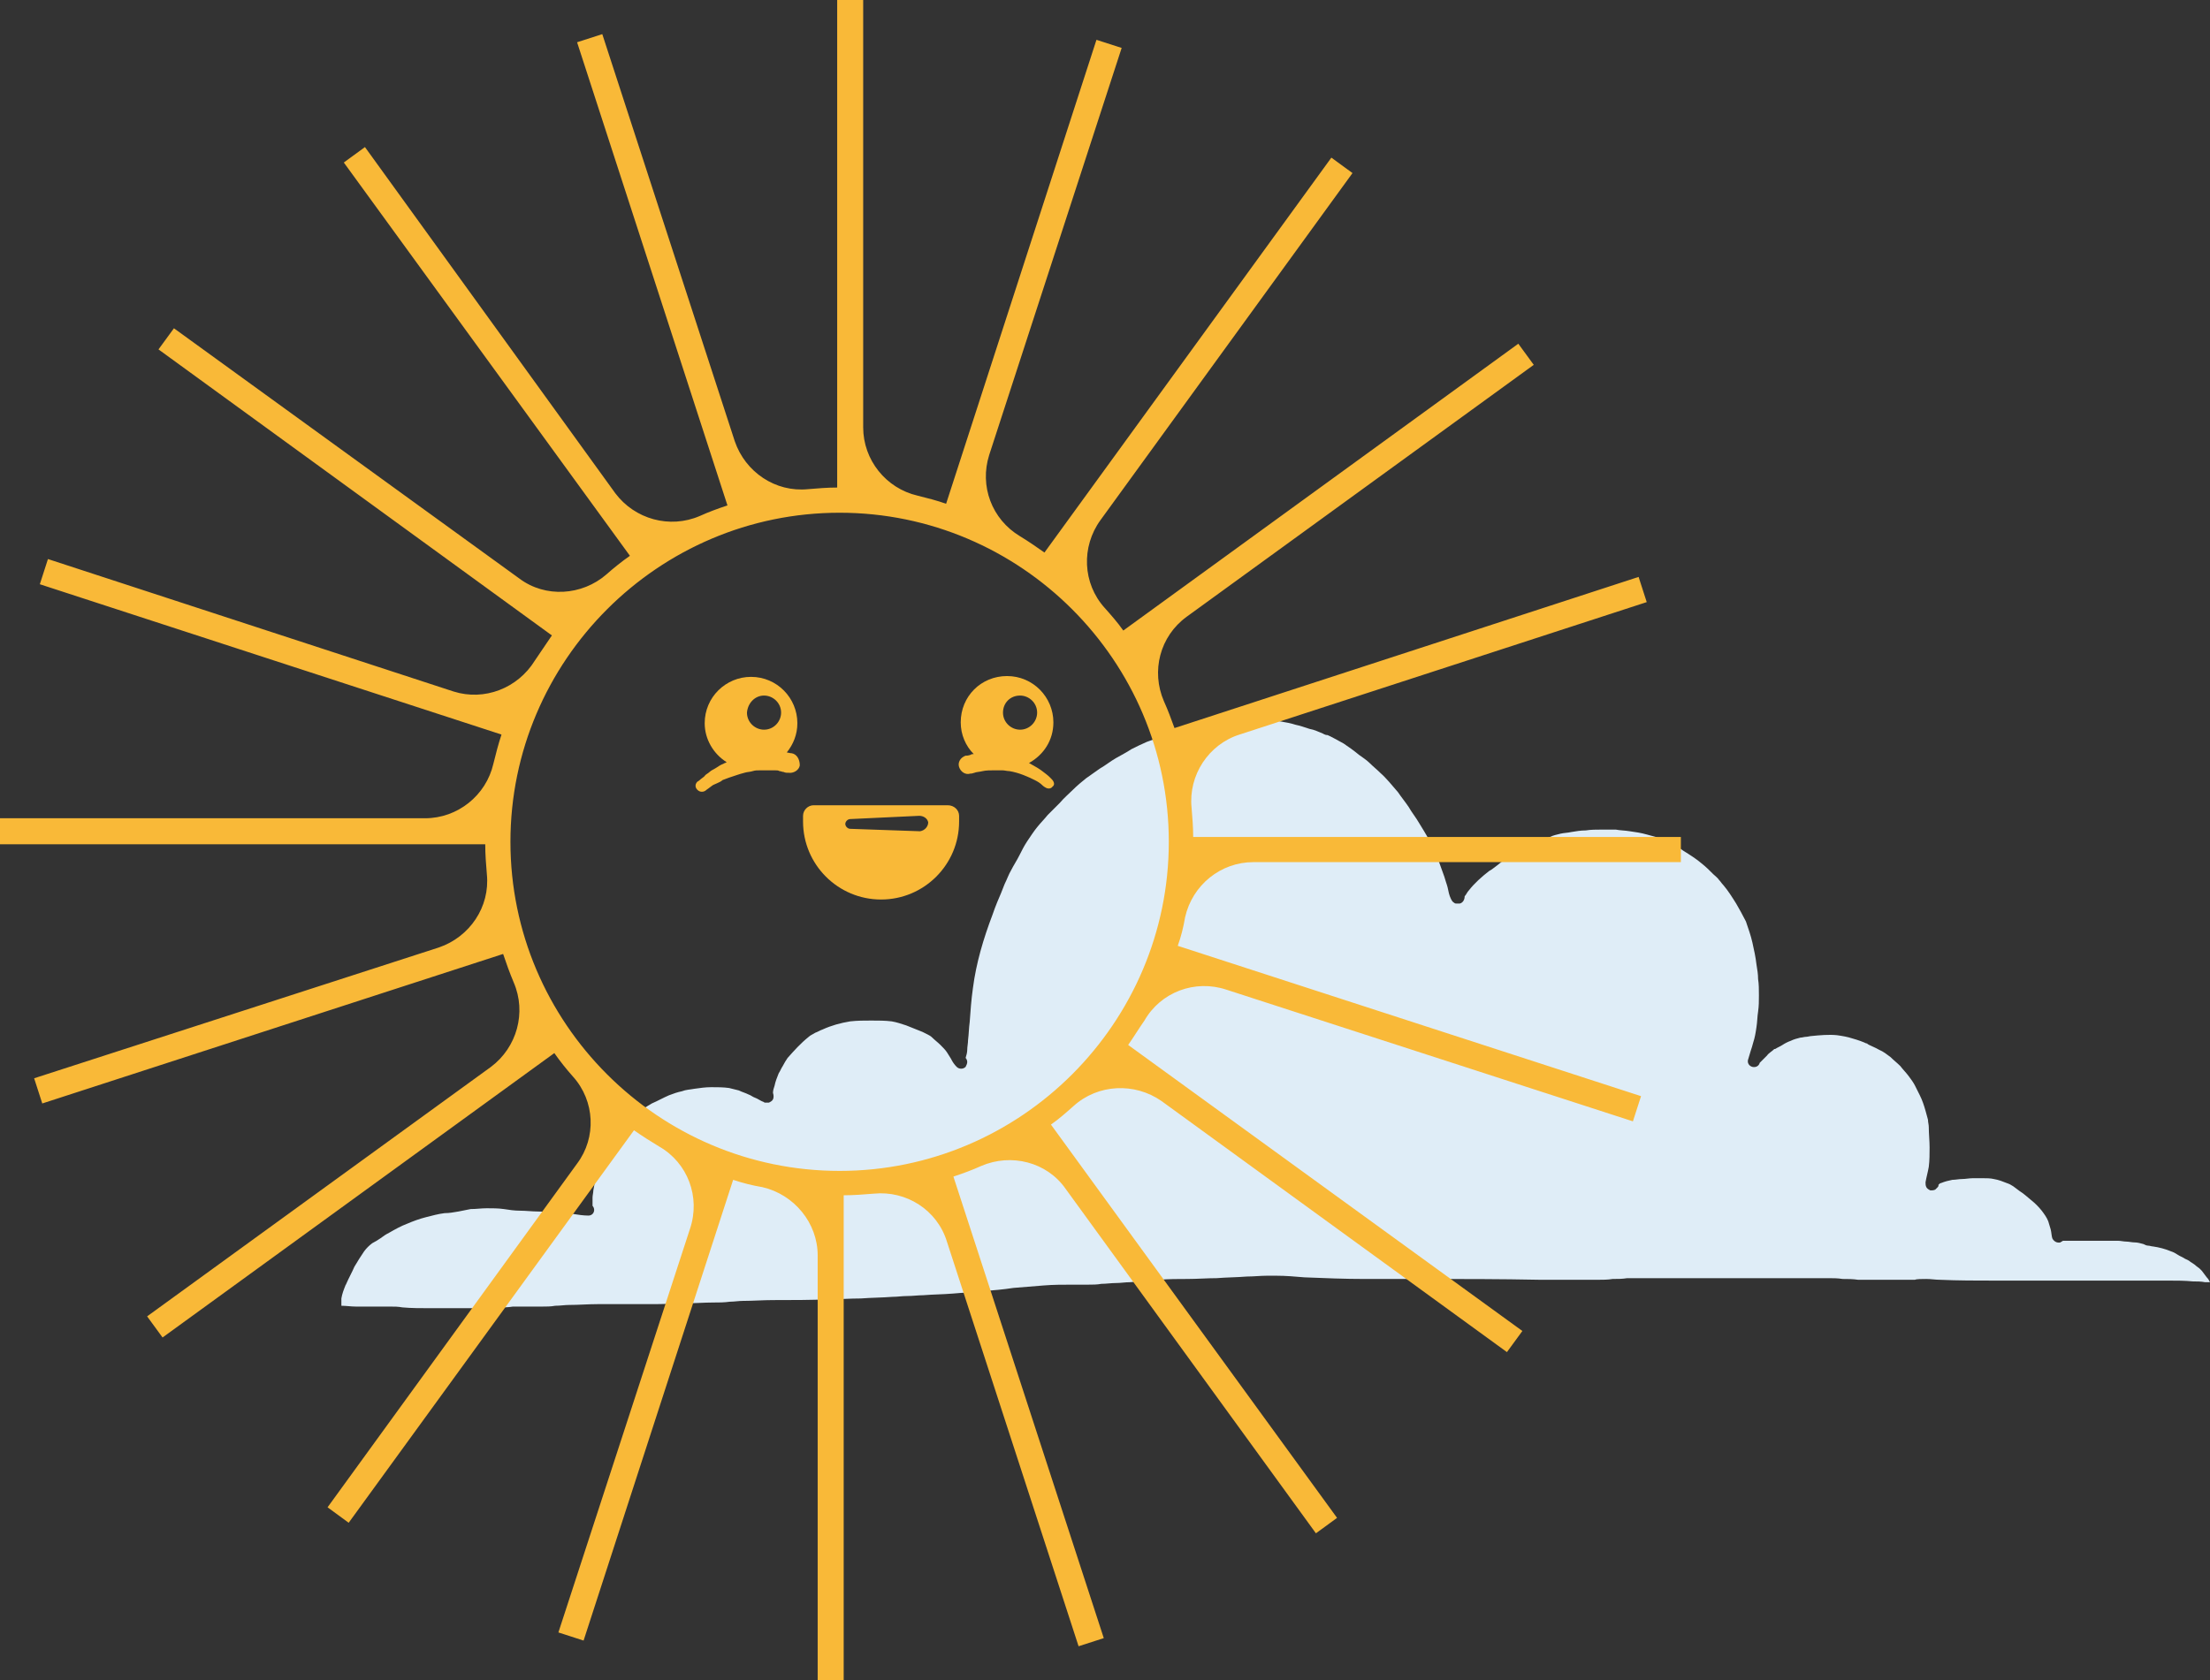 <?xml version="1.0" encoding="UTF-8"?> <!-- Generator: Adobe Illustrator 25.3.1, SVG Export Plug-In . SVG Version: 6.00 Build 0) --> <svg xmlns="http://www.w3.org/2000/svg" xmlns:xlink="http://www.w3.org/1999/xlink" version="1.1" id="Layer_1" x="0px" y="0px" viewBox="0 0 271.9 206.8" style="enable-background:new 0 0 271.9 206.8;" xml:space="preserve"><rect x="0" y="0" width="271.9" height="206.8" fill="#333333" stroke="none"/> <style type="text/css"> .st0{fill:#DFEDF7;} .st1{fill:#F9B938;} </style> <g> <path class="st0" d="M237,157.4c0.6,0,1.1,0.1,1.7,0.1c2.2,0.1,4.5,0.1,6.7,0.1c4.9,0,9.7,0,14.6,0c2.3,0,4.5,0,6.8,0 c1,0,2,0,3,0.1c0.5,0,1,0,1.5,0.1c0.2,0,0.4,0,0.6,0c-0.1-0.2-0.2-0.4-0.4-0.6c-0.1-0.1-0.2-0.3-0.3-0.4c-0.1-0.1-0.2-0.3-0.3-0.4 c-0.1-0.1-0.2-0.2-0.3-0.3c-0.1-0.1-0.3-0.2-0.4-0.3c-0.2-0.2-0.4-0.3-0.7-0.5c-0.2-0.2-0.5-0.3-0.7-0.4c-0.3-0.2-0.6-0.3-0.9-0.5 c-0.3-0.2-0.5-0.3-0.8-0.4c-0.7-0.3-1.5-0.5-2.2-0.6c-0.2,0-0.4-0.1-0.6-0.1c-0.2,0-0.4-0.1-0.6-0.2c-0.4-0.1-0.7-0.2-1.1-0.2 c-0.3,0-0.7-0.1-1-0.1c-0.3,0-0.7-0.1-1-0.1c-0.2,0-0.3,0-0.5,0c-0.6,0-1.1,0-1.7,0c-0.6,0-1.1,0-1.7,0c-0.6,0-1.1,0-1.7,0 c-0.4,0-0.8,0-1.2,0c-0.1,0.1-0.2,0.1-0.3,0.2c-0.4,0.1-0.8-0.1-1-0.5c-0.1-0.3-0.1-0.7-0.2-1.1c-0.1-0.3-0.2-0.7-0.3-1 c-0.2-0.5-0.5-0.9-0.8-1.3c-0.4-0.5-0.8-0.9-1.3-1.3c-0.5-0.4-0.9-0.8-1.4-1.1c-0.3-0.2-0.5-0.4-0.8-0.6c-0.3-0.2-0.5-0.3-0.8-0.4 c-0.5-0.2-1-0.4-1.6-0.5c-0.4-0.1-0.9-0.1-1.3-0.1c-0.4,0-0.9,0-1.3,0c-0.4,0-0.9,0.1-1.3,0.1c-0.4,0-0.8,0.1-1.2,0.1 c-0.5,0.1-0.9,0.2-1.4,0.4c-0.1,0-0.2,0.1-0.3,0.2c0,0.1,0,0.2-0.1,0.3c-0.1,0.1-0.2,0.2-0.3,0.3c-0.2,0.1-0.4,0.1-0.6,0.1 c-0.2-0.1-0.4-0.2-0.5-0.4c-0.1-0.2-0.1-0.4-0.1-0.6c0.1-0.6,0.3-1.3,0.4-1.9c0.1-0.8,0.1-1.6,0.1-2.4c0-0.8-0.1-1.7-0.1-2.5 c0-0.3-0.1-0.6-0.1-0.9c-0.1-0.4-0.2-0.7-0.3-1.1c-0.2-0.7-0.4-1.3-0.7-1.9c-0.2-0.4-0.4-0.8-0.6-1.2c-0.2-0.4-0.5-0.8-0.8-1.2 c-0.3-0.4-0.7-0.8-1-1.2c-0.4-0.4-0.8-0.7-1.2-1.1c-0.4-0.3-0.9-0.7-1.4-0.9c-0.5-0.3-1.1-0.5-1.6-0.8c0.1,0,0.1,0,0.2,0.1 c-0.6-0.3-1.2-0.5-1.9-0.7c-0.6-0.2-1.2-0.3-1.9-0.4c-1-0.1-2.1,0-3.1,0.1c-0.2,0-0.5,0.1-0.7,0.1c-0.2,0-0.5,0.1-0.7,0.1 c-0.4,0.1-0.8,0.2-1.2,0.4c-0.3,0.1-0.7,0.3-1,0.5c-0.3,0.2-0.6,0.3-0.9,0.5c0,0,0,0,0,0c0,0,0,0,0,0c0,0,0,0-0.1,0c0,0,0,0,0,0 c-0.3,0.3-0.7,0.5-0.9,0.8c-0.3,0.3-0.6,0.6-0.9,0.9c-0.1,0.4-0.5,0.6-0.9,0.5c-0.4-0.1-0.7-0.5-0.5-1c0.1-0.3,0.2-0.7,0.3-1 c0.1-0.3,0.2-0.6,0.3-1c0.2-0.6,0.3-1.2,0.4-1.9c0.1-0.6,0.1-1.3,0.2-1.9c0.1-0.7,0.1-1.3,0.1-2c0-0.7,0-1.4-0.1-2 c0-0.6-0.1-1.2-0.2-1.8c-0.1-0.9-0.3-1.8-0.5-2.7c-0.2-0.9-0.5-1.7-0.8-2.6c-0.4-0.8-0.8-1.5-1.2-2.2c-0.5-0.8-1-1.6-1.6-2.3 c-0.2-0.2-0.3-0.4-0.5-0.6c-0.2-0.3-0.5-0.5-0.7-0.7c-0.5-0.5-0.9-0.9-1.4-1.3c-0.7-0.6-1.5-1.1-2.3-1.6c-0.4-0.3-0.8-0.5-1.2-0.7 c-0.4-0.2-0.8-0.4-1.2-0.6c-0.3-0.1-0.7-0.3-1-0.4c-0.4-0.1-0.7-0.2-1.1-0.3c-0.7-0.2-1.4-0.3-2.1-0.4c-0.6-0.1-1.2-0.1-1.7-0.2 c-0.6,0-1.2,0-1.8,0c-0.6,0-1.3,0-1.9,0.1c-0.6,0-1.2,0.1-1.8,0.2c-0.4,0.1-0.9,0.1-1.3,0.2c-0.4,0.1-0.9,0.2-1.3,0.4 c-0.8,0.3-1.6,0.6-2.5,1c-0.4,0.2-0.7,0.3-1,0.5c-0.3,0.2-0.7,0.4-1,0.6c-0.7,0.4-1.4,0.9-2,1.4c-0.3,0.2-0.6,0.5-1,0.7 c-0.9,0.7-1.8,1.5-2.5,2.4c-0.2,0.2-0.3,0.5-0.5,0.7c0,0.4-0.2,0.8-0.6,0.9c0,0,0,0-0.1,0c0,0,0,0-0.1,0c0,0,0,0,0,0 c-0.1,0-0.1,0-0.2,0c-0.1,0-0.2,0-0.3-0.1c-0.2-0.1-0.3-0.3-0.4-0.5c-0.2-0.4-0.3-0.9-0.4-1.4c-0.1-0.4-0.3-0.9-0.4-1.3 c-0.3-0.8-0.6-1.7-0.9-2.5c0,0,0,0,0-0.1c-0.6-1.4-1.4-2.7-2.2-4c-0.4-0.7-0.9-1.3-1.3-2c-0.4-0.6-0.9-1.2-1.3-1.8 c-0.7-0.8-1.4-1.7-2.2-2.4c-0.4-0.4-0.9-0.8-1.3-1.2c-0.4-0.4-0.9-0.7-1.3-1c-0.6-0.5-1.3-1-1.9-1.4c-0.4-0.2-0.7-0.4-1.1-0.6 c-0.4-0.2-0.7-0.4-1.1-0.5c0,0,0.1,0,0.1,0.1c-0.1-0.1-0.3-0.1-0.4-0.2c-0.5-0.2-1.1-0.5-1.7-0.6c-0.6-0.2-1.2-0.4-1.7-0.5 c-0.6-0.2-1.2-0.3-1.8-0.4c-0.5-0.1-1.1-0.2-1.6-0.3c-0.9-0.1-1.8-0.1-2.7,0c-0.9,0-1.8,0.1-2.7,0.2c0,0,0.1,0,0.1,0 c-0.3,0-0.5,0.1-0.8,0.1c-0.8,0.1-1.5,0.3-2.3,0.4c-0.7,0.2-1.5,0.4-2.2,0.6c-1.5,0.5-2.9,1-4.3,1.5c-0.7,0.3-1.3,0.6-1.9,0.9 c-0.6,0.4-1.2,0.7-1.9,1.1c-0.7,0.4-1.3,0.9-2,1.3c-0.6,0.4-1.1,0.8-1.7,1.2c-0.5,0.4-1.1,0.9-1.6,1.4c-0.5,0.5-1.1,1-1.6,1.6 c-0.5,0.5-1,1-1.5,1.5c-0.4,0.5-0.9,1-1.3,1.5c-0.4,0.5-0.8,1.1-1.2,1.7c-0.4,0.6-0.7,1.2-1,1.8c-0.3,0.6-0.7,1.2-1,1.8 c-0.3,0.5-0.5,1.1-0.8,1.7c-0.3,0.8-0.6,1.5-0.9,2.2c-0.2,0.5-0.4,1-0.6,1.6c-1.1,2.9-2,5.9-2.4,9c-0.2,1.4-0.3,2.8-0.4,4.2 c-0.1,0.7-0.1,1.4-0.2,2.2c0,0.4-0.1,0.8-0.1,1.2c0,0.3-0.1,0.7-0.2,1c0.1,0.1,0.2,0.3,0.2,0.5c0,0.2-0.1,0.4-0.2,0.6 c-0.3,0.3-0.8,0.3-1.1,0c-0.3-0.3-0.5-0.6-0.7-1c-0.2-0.3-0.3-0.5-0.5-0.8c-0.2-0.3-0.5-0.6-0.8-0.9c-0.3-0.3-0.7-0.6-1-0.9 c-0.2-0.2-0.4-0.3-0.6-0.4c-0.2-0.1-0.4-0.2-0.6-0.3c-0.3-0.1-0.7-0.3-1-0.4c-0.3-0.1-0.7-0.3-1-0.4c-0.6-0.2-1.2-0.4-1.8-0.5 c-0.8-0.1-1.6-0.1-2.5-0.1c-0.9,0-1.7,0-2.6,0.1c-1.2,0.2-2.3,0.5-3.4,1c-0.3,0.1-0.6,0.3-0.9,0.4c-0.3,0.2-0.6,0.3-0.8,0.5 c-1,0.8-1.8,1.7-2.6,2.6c-0.2,0.3-0.4,0.6-0.6,1c-0.2,0.3-0.3,0.6-0.5,0.9c-0.2,0.5-0.4,1-0.5,1.5c-0.1,0.3-0.2,0.6-0.2,0.9 c0.1,0.3,0.1,0.6,0,0.8c-0.1,0.2-0.3,0.3-0.5,0.4c-0.2,0-0.3,0-0.5,0c-0.1,0-0.1-0.1-0.2-0.1c-0.3-0.1-0.7-0.4-1-0.5 c-0.3-0.1-0.5-0.3-0.8-0.4c-0.4-0.2-0.8-0.3-1.2-0.5c-0.4-0.1-0.8-0.2-1.2-0.3c-0.7-0.1-1.5-0.1-2.2-0.1c-0.7,0-1.4,0.1-2.1,0.2 c-0.5,0.1-1,0.1-1.5,0.3c-0.5,0.1-1.1,0.3-1.6,0.5c-0.7,0.3-1.4,0.7-2.1,1c-0.7,0.4-1.3,0.8-1.9,1.3c-0.8,0.6-1.4,1.4-2,2.1 c-0.5,0.6-0.9,1.3-1.3,2c-0.2,0.3-0.4,0.7-0.6,1c-0.1,0.3-0.3,0.6-0.4,0.9c-0.2,0.6-0.4,1.1-0.6,1.7c-0.2,0.5-0.3,1.1-0.4,1.7 c0,0.3-0.1,0.6-0.1,0.9c0,0.3,0,0.7,0,1c0.1,0.1,0.2,0.3,0.2,0.5c0,0.4-0.3,0.7-0.7,0.7c-0.6,0-1.3-0.1-1.9-0.2 c-0.7-0.1-1.4-0.2-2.1-0.2c-0.7,0-1.5-0.1-2.2-0.1c-0.7,0-1.5-0.1-2.2-0.1c-0.7,0-1.4-0.1-2-0.2c-0.7-0.1-1.4-0.1-2.1-0.1 c-0.7,0-1.3,0.1-2,0.1c-0.5,0.1-1,0.2-1.5,0.3c-0.6,0.1-1.1,0.2-1.7,0.2c-0.8,0.1-1.5,0.3-2.3,0.5c-0.8,0.2-1.6,0.5-2.3,0.8 c-0.8,0.3-1.5,0.7-2.2,1.1c-0.4,0.2-0.7,0.4-1.1,0.7c-0.3,0.2-0.6,0.4-1,0.6c-0.4,0.3-0.7,0.6-1,1c-0.4,0.6-0.8,1.2-1.2,1.9 c-0.3,0.7-0.7,1.4-1,2.1c0,0.1-0.1,0.1-0.1,0.2c-0.2,0.5-0.4,1-0.5,1.6c0,0.3,0,0.6,0,0.9c0.6,0,1.2,0.1,1.8,0.1c0.8,0,1.6,0,2.5,0 c0.6,0,1.1,0,1.7,0c0.5,0,1,0,1.5,0.1c1.1,0.1,2.3,0.1,3.4,0.1c1.1,0,2.2,0,3.3,0c1.2,0,2.3,0,3.5,0c0.6,0,1.2,0,1.7-0.1 c0.6,0,1.1,0,1.7-0.1c1.2,0,2.4,0,3.6,0c0.5,0,1.1,0,1.6-0.1c0.6,0,1.2-0.1,1.7-0.1c1.2,0,2.3-0.1,3.5-0.1c2.4,0,4.7,0,7.1,0 c1.2,0,2.4-0.1,3.6-0.1c1.2,0,2.4-0.1,3.5-0.1c0.7,0,1.4,0,2.1-0.1c0.5,0,1.1-0.1,1.6-0.1c1.2,0,2.5-0.1,3.7-0.1c2.3,0,4.6,0,7-0.1 c1.3,0,2.5-0.1,3.8-0.1c1.3-0.1,2.6-0.1,3.9-0.2c0.6,0,1.2-0.1,1.8-0.1c0.7,0,1.4-0.1,2-0.1c1.2-0.1,2.4-0.1,3.6-0.2 c1.2-0.1,2.4-0.2,3.7-0.3c1.3-0.1,2.5-0.2,3.8-0.4c1.2-0.1,2.5-0.2,3.7-0.3c1.2-0.1,2.4-0.1,3.7-0.1c0.6,0,1.2,0,1.8,0 c0.5,0,1.1,0,1.6-0.1c0.6,0,1.2-0.1,1.8-0.1c0.6,0,1.1-0.1,1.7-0.1c1.2-0.1,2.4-0.2,3.6-0.3c1.2-0.1,2.3-0.1,3.5-0.1 c1.2,0,2.4-0.1,3.6-0.1c1.2-0.1,2.5-0.1,3.7-0.2c0.8,0,1.7-0.1,2.5-0.1c0.4,0,0.8,0,1.1,0c1.2,0,2.3,0.1,3.5,0.2 c2.5,0.1,4.9,0.2,7.4,0.2c2.3,0,4.7,0,7,0c4.9,0,9.7,0,14.6,0.1c2.4,0,4.8,0,7.1,0c0.6,0,1.2,0,1.8-0.1c0.6,0,1.2,0,1.8-0.1 c1.2,0,2.4,0,3.7,0c4.7,0,9.3,0,14,0c1.2,0,2.4,0,3.6,0c1.1,0,2.3,0,3.4,0c0.6,0,1.2,0,1.8,0.1c0.6,0,1.3,0,1.9,0.1 c1.2,0,2.4,0,3.6,0c1.1,0,2.3,0,3.4,0C235.8,157.4,236.4,157.4,237,157.4z"></path> </g> <g> <g> <path class="st1" d="M206.8,106.2V103h-60c0-1.2-0.1-2.4-0.2-3.6c-0.4-4,2.1-7.8,5.9-9l50.1-16.3l-1-3.1l-57.1,18.6 c-0.4-1.1-0.8-2.2-1.3-3.3c-1.6-3.7-0.5-8,2.8-10.4l42.7-31l-1.9-2.6l-48.6,35.3c-0.7-1-1.5-1.9-2.3-2.8c-2.7-3-2.9-7.5-0.5-10.8 l31-42.7l-2.6-1.9l-35.3,48.6c-1-0.7-2-1.4-3-2c-3.5-2.1-5-6.2-3.8-10L138,5.9l-3.1-1L116.4,62c-1.1-0.4-2.3-0.7-3.5-1 c-3.9-0.9-6.7-4.4-6.7-8.4V0H103v60c-1.2,0-2.4,0.1-3.6,0.2c-4,0.4-7.7-2.1-9-5.9L74.1,4.2l-3.1,1l18.5,57 c-1.2,0.4-2.3,0.8-3.4,1.3c-3.7,1.6-8,0.4-10.4-2.8L44.9,18.1L42.3,20l35.2,48.4c-1,0.7-2,1.5-2.9,2.3c-3,2.6-7.5,2.9-10.7,0.5 L21.4,40.4L19.5,43l48.4,35.2c-0.7,1-1.4,2.1-2.1,3.1c-2.1,3.4-6.2,5-10,3.8L5.9,68.8l-1,3.1l56.8,18.5c-0.4,1.2-0.7,2.4-1,3.6 c-0.9,3.9-4.4,6.7-8.4,6.7H0v3.2h59.7c0,1.3,0.1,2.5,0.2,3.7c0.4,4-2.1,7.7-5.9,9L4.2,132.7l1,3.1l56.7-18.4 c0.4,1.2,0.8,2.3,1.3,3.5c1.6,3.7,0.4,8-2.8,10.4L18.1,162l1.9,2.6l48.2-35c0.7,1,1.5,2,2.3,2.9c2.7,3,2.9,7.5,0.5,10.7 l-30.7,42.3l2.6,1.9L78,139.1c1,0.7,2.1,1.4,3.1,2c3.5,2,5.1,6.2,3.8,10.1l-16.2,49.7l3.1,1l18.4-56.7c1.2,0.4,2.4,0.7,3.6,0.9 c3.9,0.9,6.8,4.4,6.8,8.4v52.3h3.2v-59.7c1.2,0,2.5-0.1,3.7-0.2c4-0.4,7.8,2,9,5.9l16.2,49.8l3.1-1l-18.5-56.8 c1.2-0.4,2.3-0.8,3.4-1.3c3.7-1.6,8.1-0.5,10.4,2.8l30.8,42.4l2.6-1.9l-35.2-48.4c1-0.7,1.9-1.5,2.8-2.3c3-2.7,7.5-2.9,10.8-0.6 l42.5,30.9l1.9-2.6l-48.5-35.2c0.7-1,1.3-2,2-3c2-3.5,6.2-5.1,10.1-3.8l50,16.2l1-3.1l-57-18.5c0.4-1.1,0.7-2.3,0.9-3.5 c0.9-4,4.4-6.8,8.4-6.8H206.8z M103.3,144.1c-22.3,0-40.5-18.2-40.5-40.5s18.2-40.5,40.5-40.5s40.5,18.2,40.5,40.5 S125.6,144.1,103.3,144.1z"></path> </g> <g> <path class="st1" d="M129.4,95.9c0,0-0.1-0.1-0.3-0.3c-0.2-0.2-0.6-0.5-1-0.8c-0.4-0.3-1-0.6-1.5-0.9c1.8-1,3-2.8,3-5 c0-3.1-2.5-5.7-5.7-5.7s-5.7,2.5-5.7,5.7c0,1.5,0.6,2.9,1.6,3.9c-0.1,0-0.3,0-0.4,0.1c-0.3,0.1-0.5,0.1-0.5,0.1c0,0-0.1,0-0.1,0 c-0.6,0.2-1,0.8-0.8,1.4c0.2,0.6,0.8,1,1.4,0.8l0.1,0c0,0,0.1,0,0.4-0.1c0.2-0.1,0.6-0.1,1-0.2c0.4-0.1,1-0.1,1.5-0.1 c0.3,0,0.6,0,0.9,0c0.3,0,0.6,0.1,0.9,0.1c1.2,0.2,2.3,0.7,3.1,1.1c0.4,0.2,0.7,0.4,0.9,0.6c0.2,0.2,0.4,0.3,0.4,0.3 c0.3,0.2,0.7,0.2,0.9-0.1C129.8,96.6,129.7,96.2,129.4,95.9z M125.5,85.6c1.1,0,2.1,0.9,2.1,2.1c0,1.1-0.9,2.1-2.1,2.1 c-1.1,0-2.1-0.9-2.1-2.1C123.4,86.5,124.3,85.6,125.5,85.6z"></path> <path class="st1" d="M97.4,92.7c0,0-0.2,0-0.6-0.1c0,0,0,0,0,0c0.8-1,1.3-2.2,1.3-3.6c0-3.1-2.5-5.7-5.7-5.7 c-3.1,0-5.7,2.5-5.7,5.7c0,2,1.1,3.8,2.7,4.8c-0.1,0.1-0.3,0.1-0.4,0.2c-0.3,0.1-0.6,0.3-0.9,0.5c-0.3,0.2-0.6,0.3-0.8,0.5 c-0.2,0.2-0.5,0.3-0.6,0.5c-0.2,0.2-0.4,0.3-0.5,0.4c-0.2,0.2-0.4,0.3-0.4,0.3c-0.3,0.3-0.3,0.7,0,1c0.3,0.3,0.7,0.3,1,0.1 c0,0,0.1-0.1,0.4-0.3c0.1-0.1,0.3-0.2,0.4-0.3c0.1-0.1,0.4-0.2,0.6-0.3c0.2-0.1,0.5-0.2,0.7-0.4c0.3-0.1,0.5-0.2,0.8-0.3 c0.3-0.1,0.6-0.2,0.9-0.3c0.3-0.1,0.6-0.2,1-0.3c0.3-0.1,0.7-0.1,1-0.2c0.3-0.1,0.6-0.1,1-0.1c0.3,0,0.6,0,0.9,0 c0.3,0,0.5,0,0.8,0c0.2,0,0.5,0,0.6,0.1c0.2,0,0.3,0.1,0.5,0.1c0.2,0.1,0.4,0.1,0.4,0.1l0.1,0c0,0,0.1,0,0.1,0 c0.6,0.1,1.3-0.3,1.4-0.9C98.4,93.4,98,92.8,97.4,92.7z M94,85.6L94,85.6c1.1,0,2.1,0.9,2.1,2.1c0,1.1-0.9,2.1-2.1,2.1h0 c-1.1,0-2.1-0.9-2.1-2.1C92,86.5,92.9,85.6,94,85.6z"></path> <path class="st1" d="M116.6,99.1h-16.5c-0.7,0-1.3,0.6-1.3,1.3v0.7c0,5.3,4.3,9.6,9.6,9.6c5.3,0,9.6-4.3,9.6-9.6v-0.7 C118,99.7,117.4,99.1,116.6,99.1z M113.2,102.3C113.1,102.3,113.1,102.3,113.2,102.3l-8.6-0.3c-0.3,0-0.6-0.3-0.6-0.6 c0-0.3,0.3-0.6,0.6-0.6l8.5-0.4c0.5,0,1,0.3,1.1,0.8C114.2,101.7,113.8,102.2,113.2,102.3z"></path> </g> </g> </svg> 